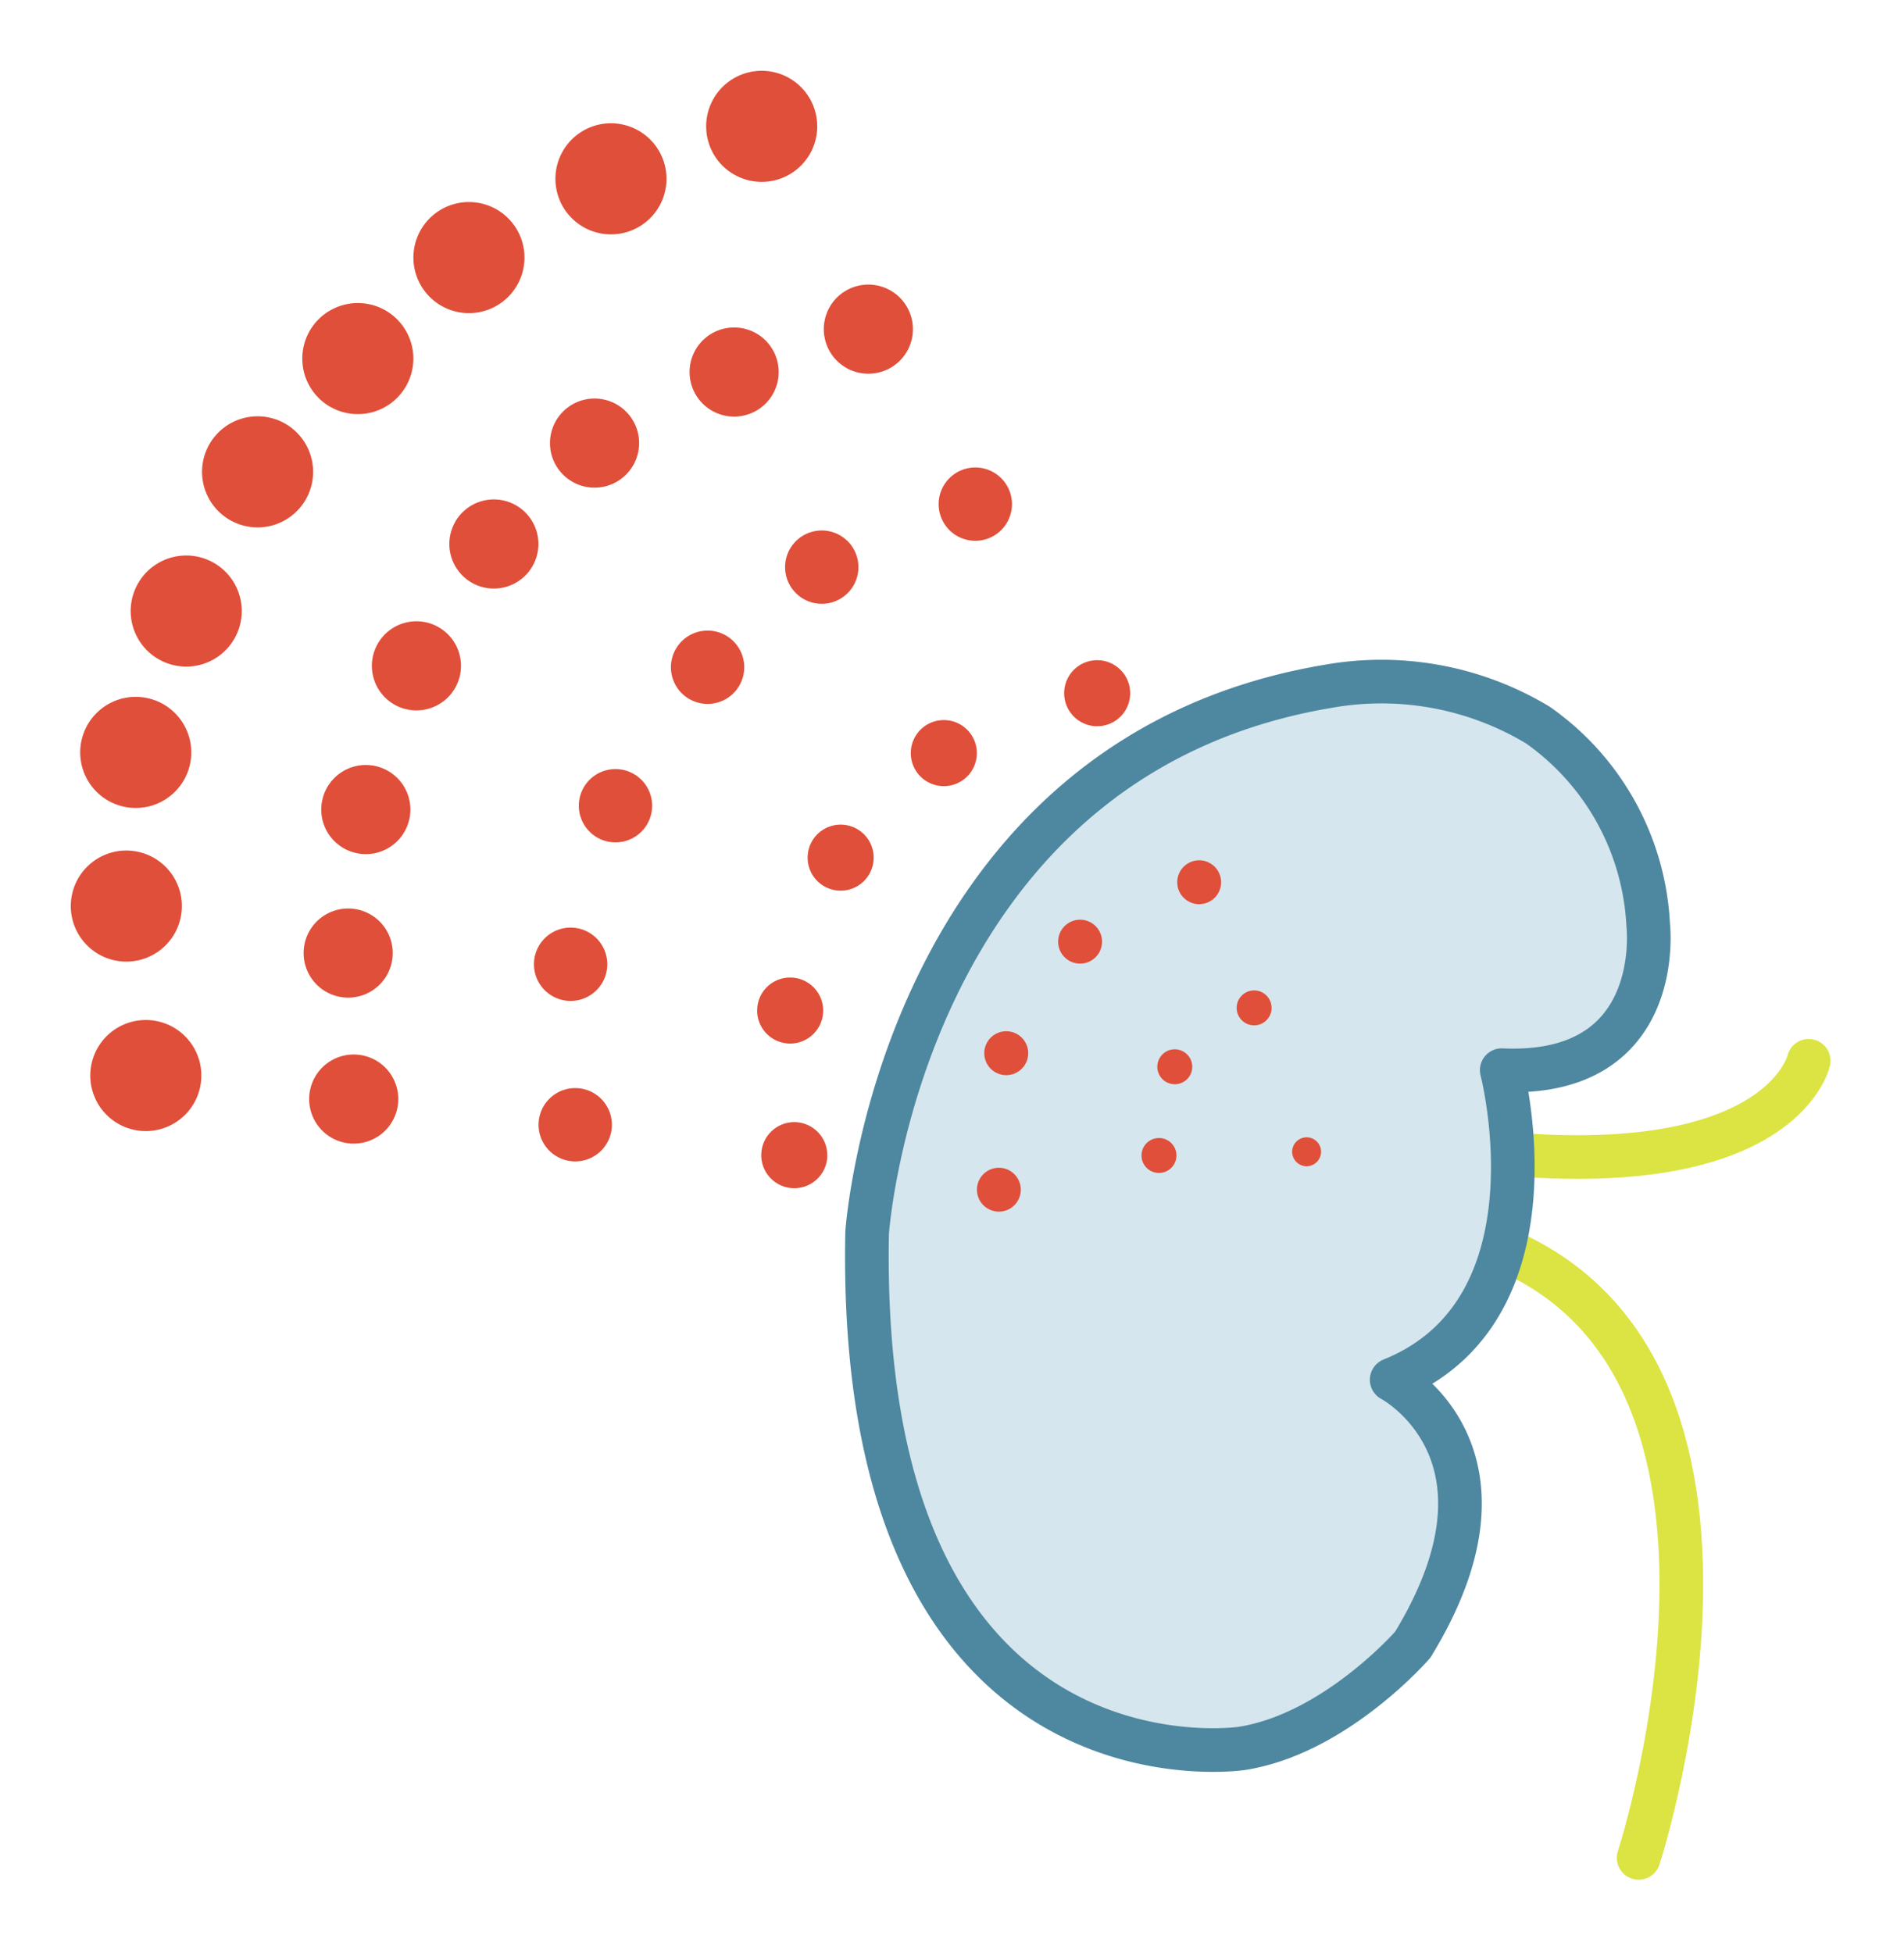 <svg xmlns="http://www.w3.org/2000/svg" xmlns:xlink="http://www.w3.org/1999/xlink" width="87.254" height="89.5" viewBox="0 0 87.254 89.5"><defs><style>.a,.c,.e{fill:none;}.b{clip-path:url(#a);}.c{stroke:#dbe442;}.c,.e{stroke-linecap:round;stroke-linejoin:round;stroke-width:2px;}.d{fill:#d5e6ee;}.e{stroke:#4e87a0;}.f{fill:#e04f39;}</style><clipPath id="a"><rect class="a" width="87.254" height="89.5"/></clipPath></defs><g class="b"><path class="c" d="M100.812,60.484s-1.311,5.994-16.13,4.005" transform="translate(-17.926 -11.877)"/><path class="c" d="M92.888,99.616s8.12-24.863-8.736-28.7" transform="translate(-17.794 -14.486)"/><path class="d" d="M65.81,86.205a14.655,14.655,0,0,1-10.718-3.4,15.4,15.4,0,0,1-3.941-5.341c-1.516-3.128-2.629-8.021-2.5-14.891,0,0,1.48-21.731,21.116-25.037a13.907,13.907,0,0,1,9.615,1.769,11.911,11.911,0,0,1,5.063,9.161s.832,7-6.711,6.657c0,0,2.868,11-5.043,14.186,0,0,6.341,3.335.966,12.137,0,0-3.546,4.089-7.85,4.756" transform="translate(-8.917 -6.089)"/><path class="e" d="M65.81,86.205s-17.659,2.621-17.156-23.63c0,0,1.48-21.731,21.116-25.037a13.907,13.907,0,0,1,9.615,1.769,11.911,11.911,0,0,1,5.063,9.161s.832,7-6.711,6.657c0,0,2.868,11-5.043,14.186,0,0,6.341,3.335.966,12.137C73.66,81.449,70.114,85.538,65.81,86.205Z" transform="translate(-8.917 -6.089)"/><path class="f" d="M6.281,60.536a2.545,2.545,0,1,1-2.545-2.545,2.545,2.545,0,0,1,2.545,2.545" transform="translate(2.946 -11.254)"/><path class="f" d="M.341,48.91a2.545,2.545,0,1,1,.932,3.476A2.545,2.545,0,0,1,.341,48.91" transform="translate(3.244 -8.665)"/><path class="f" d="M1.358,42.631a2.545,2.545,0,1,1,3.6-.077,2.544,2.544,0,0,1-3.6.077" transform="translate(3.101 -6.318)"/><path class="f" d="M19.236,16.734a2.545,2.545,0,1,1-2.545-2.545,2.545,2.545,0,0,1,2.545,2.545" transform="translate(-0.293 -0.303)"/><path class="f" d="M8.361,22.382a2.545,2.545,0,1,1,.932,3.476,2.545,2.545,0,0,1-.932-3.476" transform="translate(1.239 -2.033)"/><path class="f" d="M4.443,33.994a2.545,2.545,0,1,1,3.6-.076,2.544,2.544,0,0,1-3.6.076" transform="translate(2.329 -4.159)"/><path class="f" d="M43.913,2.545A2.545,2.545,0,1,1,41.368,0a2.545,2.545,0,0,1,2.545,2.545" transform="translate(-6.462 3.244)"/><path class="f" d="M29.953,4.48a2.545,2.545,0,1,1,.932,3.476,2.545,2.545,0,0,1-.932-3.476" transform="translate(-4.159 2.442)"/><path class="f" d="M21.717,12.4a2.545,2.545,0,1,1,3.6-.076,2.544,2.544,0,0,1-3.6.076" transform="translate(-1.989 1.239)"/><path class="f" d="M18.65,62.145A2.042,2.042,0,1,1,16.608,60.1a2.042,2.042,0,0,1,2.042,2.042" transform="translate(-0.398 -11.782)"/><path class="f" d="M14.5,52.2a2.042,2.042,0,1,1,.748,2.789A2.043,2.043,0,0,1,14.5,52.2" transform="translate(-0.313 -9.55)"/><path class="f" d="M15.934,45.928a2.042,2.042,0,1,1,2.887-.062,2.042,2.042,0,0,1-2.887.062" transform="translate(-0.582 -7.359)"/><path class="f" d="M33.364,22.064a2.042,2.042,0,1,1-2.042-2.042,2.042,2.042,0,0,1,2.042,2.042" transform="translate(-4.076 -1.761)"/><path class="f" d="M23.4,27.213A2.042,2.042,0,1,1,24.152,30a2.043,2.043,0,0,1-.748-2.789" transform="translate(-2.539 -3.304)"/><path class="f" d="M19.026,37.148a2.042,2.042,0,1,1,2.887-.062,2.042,2.042,0,0,1-2.887.062" transform="translate(-1.355 -5.164)"/><path class="f" d="M46.283,14.083a2.042,2.042,0,1,1,.748,2.789,2.043,2.043,0,0,1-.748-2.789" transform="translate(-8.258 -0.021)"/><path class="f" d="M38.438,19.2a2.042,2.042,0,1,1,2.887-.062,2.042,2.042,0,0,1-2.887.062" transform="translate(-6.208 -0.678)"/><path class="f" d="M31.942,63.831a1.68,1.68,0,1,1-1.68-1.68,1.68,1.68,0,0,1,1.68,1.68" transform="translate(-3.901 -12.294)"/><path class="f" d="M28.529,53.179a1.68,1.68,0,1,1,.615,2.3,1.68,1.68,0,0,1-.615-2.3" transform="translate(-3.832 -9.84)"/><path class="f" d="M31.559,45.552a1.68,1.68,0,1,1,2.375-.05,1.68,1.68,0,0,1-2.375.05" transform="translate(-4.516 -7.42)"/><path class="f" d="M56.388,25.915a1.68,1.68,0,1,1-1.68-1.68,1.68,1.68,0,0,1,1.68,1.68" transform="translate(-10.013 -2.815)"/><path class="f" d="M43.874,28.918a1.68,1.68,0,1,1,.615,2.3,1.68,1.68,0,0,1-.615-2.3" transform="translate(-7.668 -3.775)"/><path class="f" d="M37.187,37.093a1.68,1.68,0,1,1,2.375-.05,1.68,1.68,0,0,1-2.375.05" transform="translate(-5.923 -5.306)"/><path class="f" d="M45.217,65.745A1.514,1.514,0,1,1,43.7,64.231a1.514,1.514,0,0,1,1.514,1.514" transform="translate(-7.303 -12.814)"/><path class="f" d="M42.141,56.15a1.513,1.513,0,1,1,.554,2.068,1.514,1.514,0,0,1-.554-2.068" transform="translate(-7.241 -10.604)"/><path class="f" d="M48.04,47.725a1.513,1.513,0,1,1-1.349-1.662,1.512,1.512,0,0,1,1.349,1.662" transform="translate(-8.011 -8.27)"/><path class="f" d="M60.9,36.763a1.513,1.513,0,1,1,.554,2.068,1.514,1.514,0,0,1-.554-2.068" transform="translate(-11.93 -5.757)"/><path class="f" d="M51.792,42.275a1.514,1.514,0,1,1,2.14-.046,1.513,1.513,0,0,1-2.14.046" transform="translate(-9.587 -6.673)"/><path class="f" d="M57.377,68.025a1.005,1.005,0,1,1-1.006-1.006,1.006,1.006,0,0,1,1.006,1.006" transform="translate(-10.597 -13.511)"/><path class="f" d="M55.951,59.182a1.006,1.006,0,1,1,.368,1.373,1.006,1.006,0,0,1-.368-1.373" transform="translate(-10.71 -11.426)"/><path class="f" d="M62.337,52.968a1.006,1.006,0,1,1-.9-1.1,1.006,1.006,0,0,1,.9,1.1" transform="translate(-11.839 -9.721)"/><path class="f" d="M67.915,49.964a1.005,1.005,0,1,1,1.422-.03,1.005,1.005,0,0,1-1.422.03" transform="translate(-13.657 -8.814)"/><path class="f" d="M67.022,66a.8.8,0,1,1-.8-.8.8.8,0,0,1,.8.8" transform="translate(-13.11 -13.055)"/><path class="f" d="M66.5,60.176a.8.8,0,1,1,.294,1.1.8.8,0,0,1-.294-1.1" transform="translate(-13.354 -11.7)"/><path class="f" d="M72.831,57.068a.8.8,0,1,1-.716-.881.8.8,0,0,1,.716.881" transform="translate(-14.563 -10.801)"/><path class="f" d="M74.718,65.488a.662.662,0,1,1,.242.905.663.663,0,0,1-.242-.905" transform="translate(-15.413 -13.045)"/></g></svg>